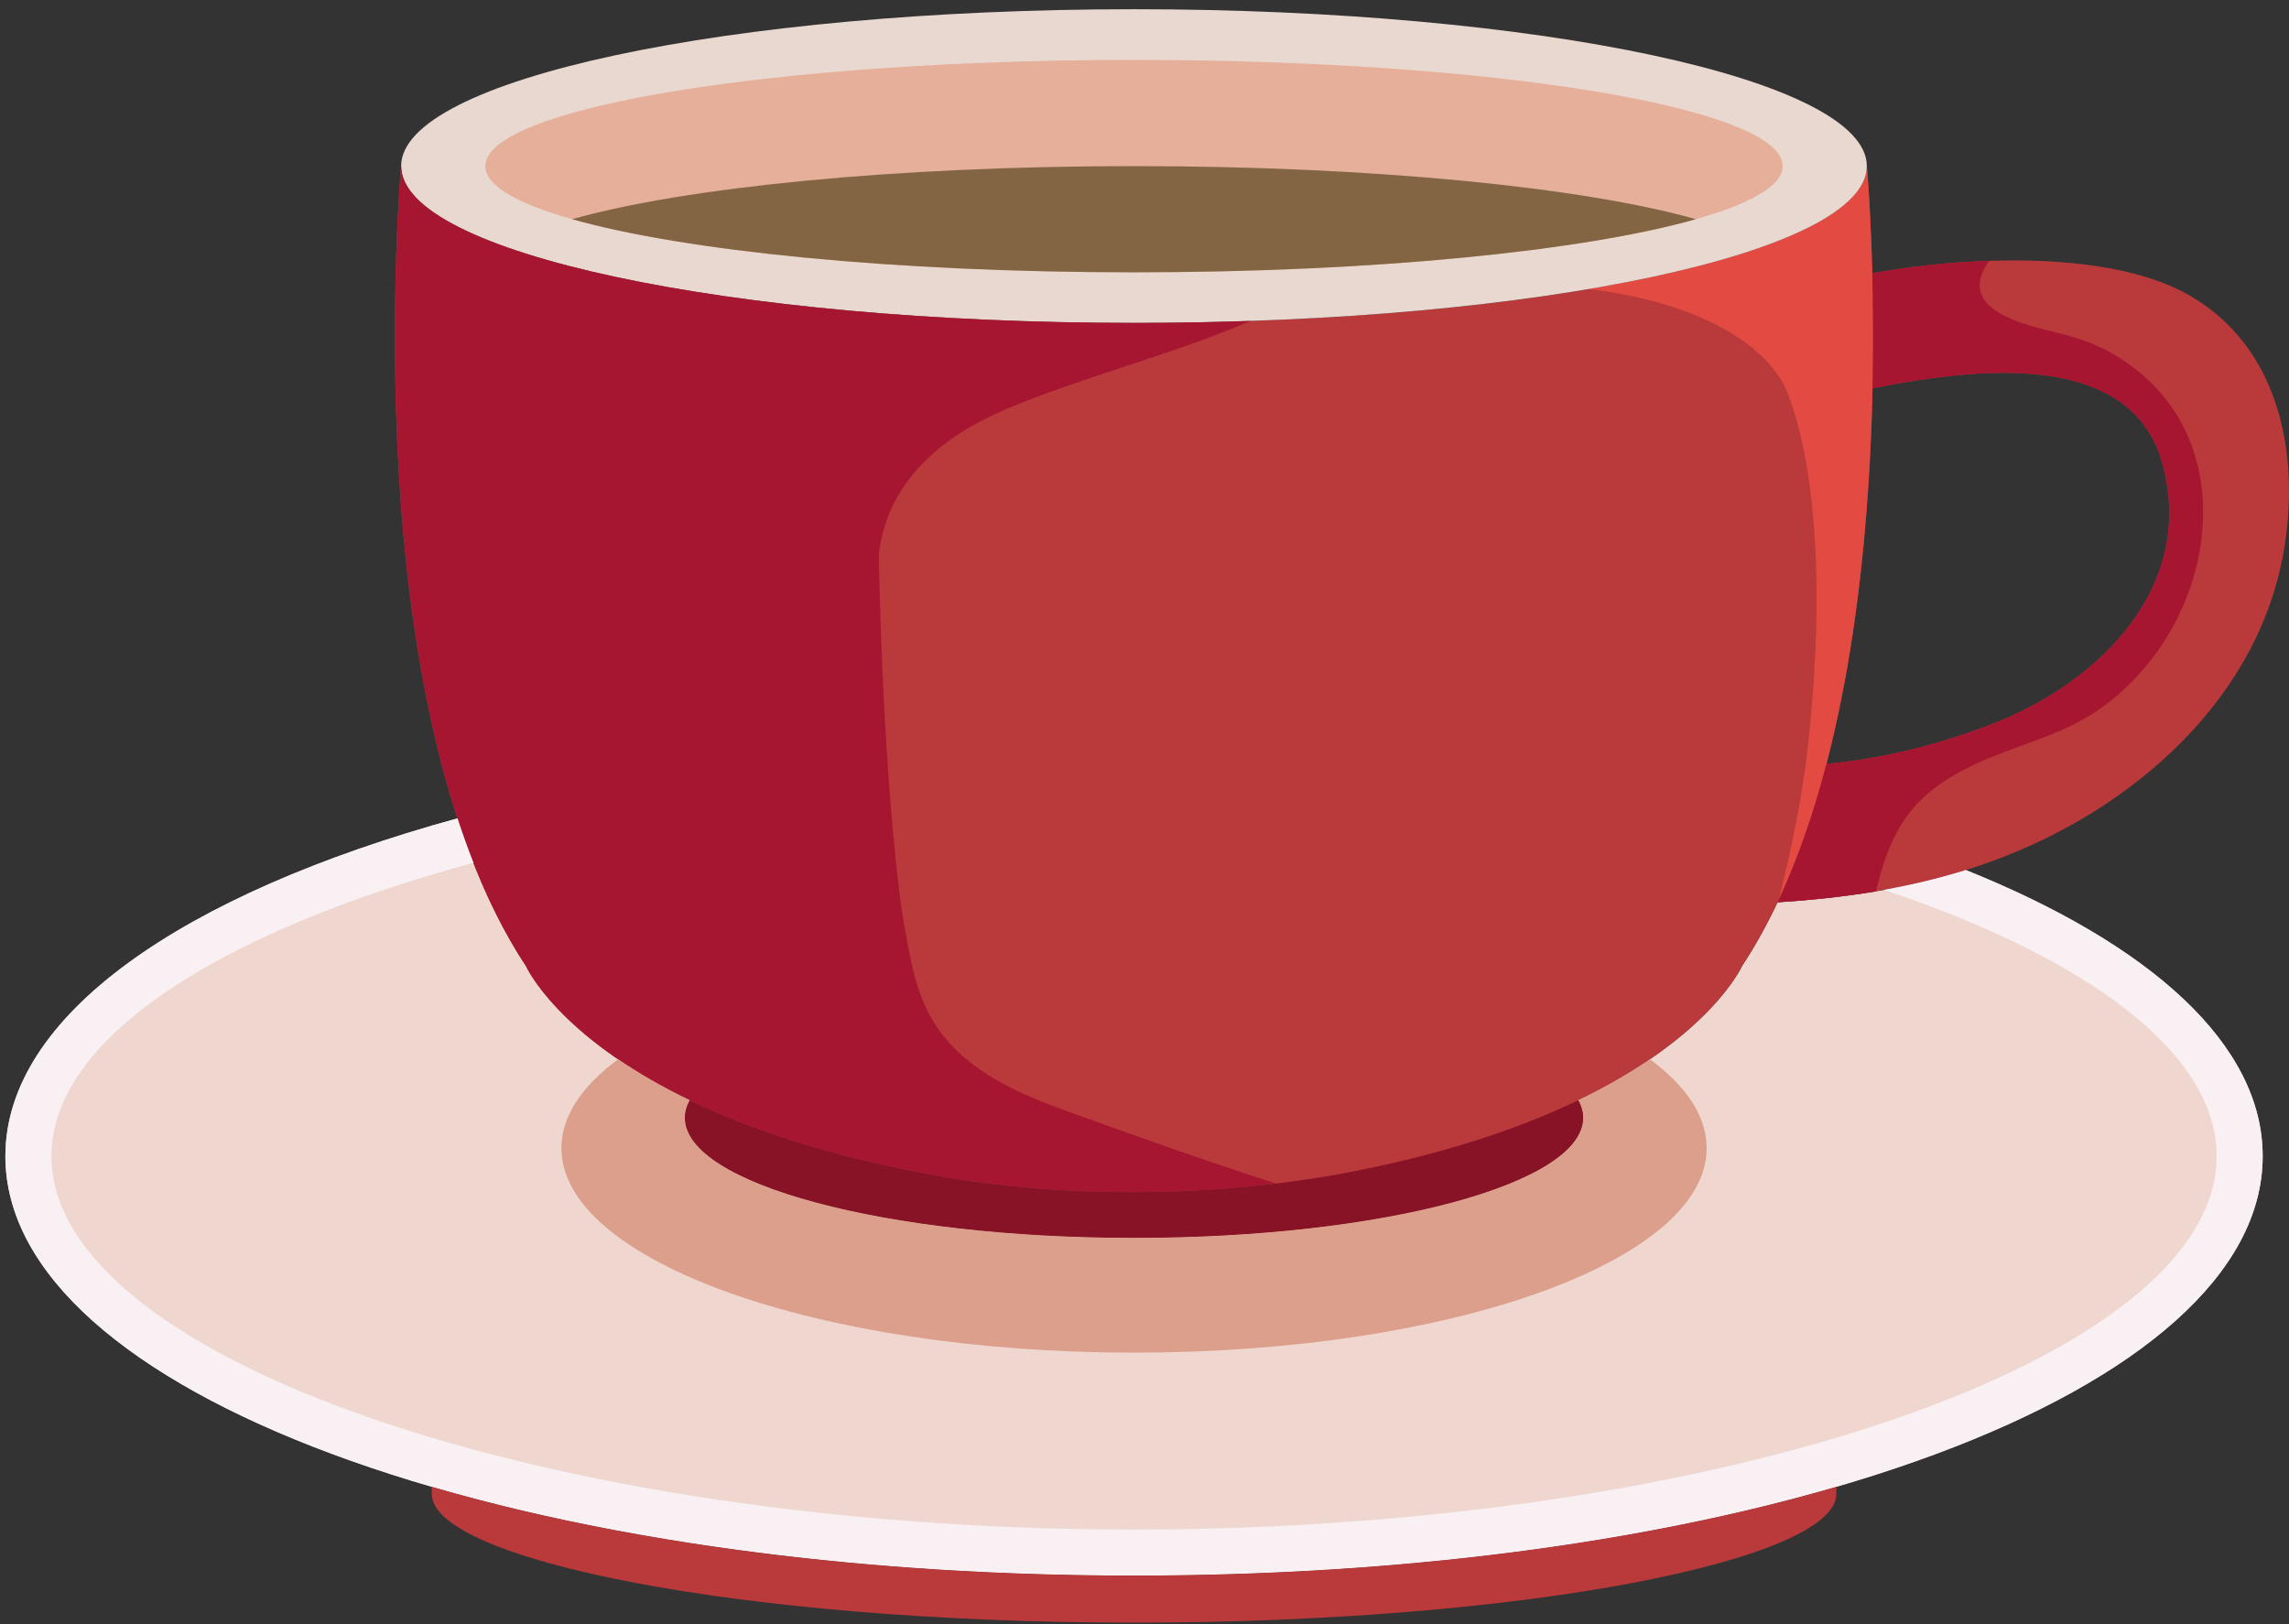 <svg xmlns="http://www.w3.org/2000/svg" fill="none" viewBox="0 0 62 44" height="44" width="62">
<rect x="0" y="0" width="62" height="44" fill="#333333" stroke="none"/>
<g clip-path="url(#clip0_8331_128812)">
<path fill="#EFD6CF" d="M53.245 23.57C52.449 23.819 51.638 24.006 50.815 24.145C50.612 24.179 50.409 24.21 50.206 24.238C50.146 24.247 50.087 24.254 50.027 24.262C49.882 24.281 49.736 24.299 49.59 24.316C49.522 24.323 49.453 24.331 49.383 24.338C49.239 24.354 49.094 24.367 48.95 24.38C48.887 24.386 48.825 24.392 48.762 24.397C48.558 24.414 48.354 24.429 48.148 24.442C47.858 25.056 47.537 25.638 47.181 26.176C47.181 26.176 46.337 28.076 42.752 29.803C42.753 29.803 42.753 29.803 42.754 29.803C42.839 29.958 42.884 30.117 42.884 30.279C42.884 32.078 37.437 33.535 30.716 33.535C23.996 33.535 18.548 32.078 18.548 30.279C18.548 30.117 18.594 29.959 18.679 29.803C15.095 28.076 14.252 26.176 14.252 26.176C13.48 25.009 12.872 23.641 12.392 22.17C4.914 24.222 0.146 27.527 0.146 31.323C0.146 37.693 13.574 42.683 30.717 42.683C47.859 42.683 61.287 37.693 61.287 31.323C61.287 28.298 58.259 25.586 53.246 23.57H53.245Z"></path>
<path fill="#BA3A3B" d="M59.308 8.005C57.941 7.216 55.87 7 53.883 7.066C53.458 7.08 53.038 7.107 52.629 7.144C52.628 7.144 52.627 7.144 52.626 7.144C52.49 7.157 52.356 7.17 52.223 7.185C52.221 7.185 52.22 7.185 52.218 7.185C52.095 7.198 51.974 7.213 51.855 7.228C51.838 7.23 51.821 7.232 51.805 7.234C51.683 7.25 51.563 7.266 51.445 7.283C51.439 7.284 51.433 7.285 51.427 7.286C51.32 7.301 51.216 7.318 51.112 7.334C51.085 7.338 51.058 7.343 51.031 7.347C50.923 7.365 50.816 7.383 50.713 7.402C50.713 7.403 50.713 7.404 50.713 7.405C50.713 7.407 50.713 7.408 50.713 7.41C50.713 7.401 50.712 7.392 50.712 7.383C50.711 7.34 50.709 7.297 50.709 7.255C50.707 7.203 50.706 7.152 50.704 7.102C50.703 7.061 50.702 7.02 50.7 6.98C50.698 6.93 50.697 6.881 50.695 6.833C50.694 6.794 50.692 6.756 50.691 6.717C50.689 6.67 50.688 6.622 50.686 6.576C50.684 6.539 50.683 6.504 50.682 6.468C50.68 6.422 50.678 6.376 50.676 6.332C50.675 6.297 50.673 6.265 50.672 6.231C50.669 6.188 50.668 6.144 50.666 6.102C50.664 6.073 50.663 6.046 50.661 6.018C50.654 5.861 50.646 5.716 50.639 5.581C50.637 5.554 50.636 5.526 50.634 5.5C50.632 5.469 50.631 5.44 50.629 5.411C50.627 5.382 50.625 5.353 50.624 5.325C50.622 5.297 50.62 5.27 50.619 5.243C50.617 5.217 50.615 5.191 50.614 5.166C50.612 5.141 50.611 5.117 50.609 5.093C50.607 5.068 50.606 5.044 50.604 5.021C50.603 5 50.601 4.979 50.6 4.959C50.599 4.937 50.597 4.915 50.595 4.895C50.594 4.875 50.593 4.856 50.591 4.838C50.59 4.82 50.589 4.803 50.587 4.786C50.586 4.769 50.585 4.753 50.584 4.737C50.583 4.72 50.581 4.705 50.58 4.689C50.579 4.677 50.579 4.665 50.578 4.655C50.577 4.641 50.575 4.63 50.575 4.618C50.574 4.606 50.573 4.595 50.572 4.585C50.571 4.574 50.57 4.566 50.57 4.557C50.569 4.552 50.569 4.546 50.568 4.542C50.566 4.515 50.565 4.501 50.565 4.501C50.565 4.541 50.562 4.58 50.557 4.62C50.555 4.633 50.552 4.646 50.55 4.658C50.545 4.685 50.54 4.711 50.533 4.738C50.529 4.753 50.525 4.768 50.52 4.783C50.513 4.807 50.505 4.832 50.495 4.856C50.489 4.871 50.483 4.887 50.476 4.902C50.466 4.926 50.454 4.95 50.442 4.974C50.434 4.989 50.426 5.004 50.418 5.019C50.404 5.043 50.388 5.068 50.372 5.093C50.363 5.106 50.355 5.12 50.345 5.134C50.325 5.163 50.303 5.192 50.279 5.221C50.272 5.23 50.266 5.239 50.259 5.247C50.227 5.285 50.193 5.323 50.157 5.361C50.15 5.369 50.141 5.376 50.133 5.384C50.104 5.414 50.074 5.444 50.041 5.473C50.028 5.485 50.013 5.498 49.999 5.51C49.971 5.535 49.942 5.56 49.912 5.584C49.895 5.598 49.878 5.611 49.861 5.625C49.831 5.648 49.8 5.672 49.767 5.695C49.749 5.709 49.73 5.722 49.711 5.736C49.678 5.759 49.643 5.783 49.607 5.806C49.588 5.819 49.57 5.832 49.55 5.844C49.51 5.87 49.468 5.895 49.425 5.921C49.409 5.931 49.393 5.941 49.377 5.951C49.255 6.022 49.125 6.093 48.987 6.163C48.971 6.17 48.955 6.178 48.94 6.186C48.885 6.213 48.83 6.24 48.773 6.266C48.751 6.277 48.728 6.287 48.706 6.297C48.654 6.321 48.6 6.345 48.546 6.368C48.521 6.379 48.496 6.39 48.47 6.401C48.416 6.425 48.36 6.448 48.304 6.47C48.279 6.481 48.253 6.491 48.227 6.502C48.166 6.526 48.103 6.55 48.04 6.575C48.018 6.583 47.997 6.591 47.974 6.6C47.897 6.629 47.817 6.658 47.736 6.687C47.727 6.69 47.719 6.693 47.711 6.696C47.526 6.761 47.333 6.825 47.133 6.888C47.113 6.895 47.092 6.901 47.072 6.907C46.992 6.932 46.912 6.956 46.831 6.98C46.804 6.988 46.778 6.996 46.751 7.004C46.674 7.026 46.596 7.049 46.517 7.071C46.488 7.079 46.459 7.088 46.429 7.096C46.348 7.118 46.265 7.141 46.182 7.163C46.156 7.17 46.13 7.176 46.104 7.183C46.009 7.208 45.913 7.233 45.816 7.257C45.8 7.261 45.785 7.265 45.77 7.269C45.535 7.327 45.294 7.384 45.045 7.44C45.04 7.441 45.034 7.442 45.028 7.444C44.913 7.469 44.797 7.495 44.679 7.52C44.655 7.525 44.631 7.53 44.606 7.535C44.505 7.556 44.403 7.577 44.299 7.598C44.27 7.604 44.24 7.61 44.21 7.615C44.11 7.635 44.009 7.655 43.907 7.674C43.876 7.68 43.845 7.686 43.814 7.692C43.706 7.712 43.597 7.732 43.488 7.752C43.464 7.756 43.44 7.761 43.416 7.765C43.282 7.789 43.148 7.812 43.011 7.835C40.411 8.275 37.285 8.578 33.868 8.695C33.356 8.712 32.838 8.726 32.314 8.735C32.311 8.735 32.308 8.735 32.306 8.735C31.781 8.744 31.25 8.748 30.715 8.748C27.974 8.748 25.363 8.629 22.988 8.414C22.692 8.387 22.398 8.359 22.109 8.329C21.965 8.314 21.821 8.299 21.678 8.283C21.392 8.252 21.111 8.22 20.834 8.185C20.28 8.117 19.742 8.043 19.224 7.964C18.965 7.925 18.71 7.884 18.459 7.842C18.335 7.821 18.211 7.8 18.088 7.778C17.823 7.731 17.564 7.683 17.31 7.633C17.116 7.595 16.925 7.556 16.738 7.516C16.605 7.488 16.474 7.46 16.346 7.431C16.127 7.382 15.913 7.331 15.705 7.28C15.151 7.143 14.639 6.999 14.169 6.847C14.052 6.81 13.937 6.771 13.825 6.733C13.571 6.645 13.332 6.555 13.108 6.463C13.074 6.449 13.04 6.435 13.007 6.421C12.899 6.376 12.794 6.33 12.694 6.283C12.646 6.261 12.598 6.239 12.552 6.216C11.468 5.691 10.865 5.111 10.865 4.5C10.865 4.5 9.549 19.064 14.25 26.177C14.25 26.177 15.093 28.077 18.678 29.804C18.593 29.96 18.547 30.118 18.547 30.28C18.547 32.079 23.995 33.537 30.715 33.537C37.435 33.537 42.883 32.079 42.883 30.28C42.883 30.118 42.837 29.96 42.752 29.804C42.752 29.804 42.752 29.804 42.751 29.805C46.336 28.077 47.18 26.178 47.18 26.178C47.536 25.639 47.857 25.057 48.147 24.443C48.352 24.43 48.557 24.415 48.761 24.398C48.824 24.393 48.886 24.387 48.948 24.381C49.093 24.369 49.238 24.355 49.382 24.34C49.451 24.332 49.52 24.325 49.589 24.317C49.735 24.3 49.881 24.282 50.026 24.263C50.086 24.255 50.145 24.247 50.205 24.239C50.408 24.211 50.611 24.18 50.813 24.146C52.734 23.823 54.589 23.237 56.355 22.206C59.132 20.584 61.392 18.013 61.887 14.754C62.286 12.134 61.669 9.369 59.308 8.005V8.005ZM49.495 20.604C49.512 20.541 49.527 20.477 49.543 20.414C49.562 20.337 49.582 20.26 49.6 20.182C49.615 20.121 49.629 20.059 49.644 19.997C49.663 19.917 49.682 19.838 49.7 19.758C49.712 19.705 49.723 19.652 49.734 19.6C49.777 19.406 49.819 19.212 49.858 19.017C49.864 18.986 49.871 18.955 49.877 18.924C49.894 18.839 49.91 18.754 49.926 18.669C49.938 18.61 49.949 18.552 49.96 18.493C49.976 18.411 49.99 18.329 50.005 18.247C50.016 18.185 50.027 18.123 50.038 18.061C50.052 17.981 50.066 17.9 50.079 17.819C50.09 17.755 50.1 17.692 50.111 17.628C50.124 17.548 50.136 17.468 50.149 17.388C50.159 17.323 50.169 17.259 50.179 17.195C50.191 17.115 50.202 17.036 50.214 16.956C50.223 16.892 50.233 16.827 50.242 16.762C50.253 16.682 50.264 16.603 50.275 16.523C50.283 16.459 50.292 16.395 50.3 16.331C50.311 16.251 50.321 16.172 50.331 16.092C50.339 16.028 50.346 15.964 50.354 15.899C50.363 15.82 50.373 15.741 50.382 15.661C50.389 15.598 50.397 15.535 50.403 15.473C50.413 15.392 50.421 15.311 50.43 15.231C50.436 15.171 50.442 15.111 50.449 15.051C50.457 14.968 50.465 14.886 50.473 14.804C50.479 14.748 50.484 14.693 50.489 14.637C50.497 14.551 50.505 14.465 50.513 14.38C50.515 14.352 50.517 14.326 50.52 14.299C50.538 14.092 50.554 13.887 50.57 13.682C50.573 13.643 50.576 13.603 50.579 13.563C50.585 13.478 50.59 13.394 50.596 13.309C50.6 13.256 50.604 13.203 50.607 13.15C50.612 13.069 50.617 12.989 50.622 12.908C50.626 12.852 50.629 12.795 50.633 12.739C50.637 12.661 50.642 12.584 50.646 12.507C50.649 12.448 50.652 12.39 50.655 12.333C50.659 12.257 50.662 12.182 50.666 12.107C50.669 12.049 50.672 11.991 50.674 11.933C50.677 11.858 50.681 11.784 50.684 11.71C50.686 11.652 50.688 11.594 50.691 11.537C50.694 11.464 50.696 11.393 50.698 11.321C50.7 11.264 50.702 11.206 50.704 11.149C50.706 11.077 50.709 11.006 50.711 10.935C50.712 10.879 50.714 10.824 50.715 10.769C50.717 10.698 50.719 10.627 50.72 10.556C50.72 10.544 50.721 10.532 50.721 10.52C51.149 10.433 51.578 10.355 52.01 10.291C54.269 9.953 57.782 9.751 58.564 12.53C59.504 15.872 56.877 18.467 54.033 19.585C52.626 20.139 51.049 20.553 49.473 20.694C49.473 20.697 49.472 20.7 49.471 20.703C49.47 20.706 49.469 20.709 49.468 20.712C49.478 20.676 49.487 20.64 49.496 20.604L49.495 20.604Z"></path>
<path fill="#E34A41" d="M48.98 20.126C48.827 21.558 48.528 22.971 48.182 24.369C51.682 16.861 50.566 4.503 50.566 4.5C50.566 5.853 47.612 7.057 43.012 7.835C43.012 7.835 46.972 8.148 48.287 10.36C48.287 10.36 49.752 12.934 48.98 20.127V20.126Z"></path>
<path fill="#A61630" d="M59.642 13.264C59.545 12.375 59.214 11.506 58.656 10.803C58.062 10.055 57.214 9.47 56.304 9.176C55.619 8.955 54.884 8.868 54.24 8.527C53.983 8.391 53.715 8.19 53.642 7.892C53.569 7.595 53.708 7.307 53.883 7.066C52.749 7.104 51.644 7.234 50.713 7.402C50.713 7.404 50.713 7.405 50.713 7.406C50.725 7.852 50.733 8.338 50.734 8.859V8.862C50.735 8.989 50.735 9.118 50.734 9.249C50.734 9.256 50.734 9.263 50.734 9.27C50.734 9.396 50.733 9.523 50.732 9.652C50.732 9.662 50.732 9.672 50.732 9.683C50.731 9.81 50.73 9.939 50.728 10.07C50.728 10.08 50.728 10.09 50.727 10.1C50.725 10.237 50.723 10.375 50.72 10.514C50.72 10.516 50.72 10.518 50.72 10.52C51.148 10.434 51.577 10.355 52.009 10.291C54.268 9.953 57.781 9.751 58.562 12.53C59.502 15.872 56.875 18.467 54.032 19.586C52.624 20.139 51.048 20.553 49.472 20.694C49.471 20.697 49.47 20.7 49.47 20.703C49.429 20.857 49.388 21.01 49.345 21.162C49.335 21.199 49.324 21.236 49.313 21.273C49.28 21.392 49.245 21.511 49.209 21.629C49.197 21.673 49.183 21.716 49.17 21.76C49.135 21.873 49.1 21.986 49.064 22.098C49.05 22.14 49.036 22.181 49.023 22.223C48.985 22.338 48.946 22.453 48.906 22.567C48.894 22.603 48.881 22.64 48.869 22.676C48.824 22.801 48.779 22.926 48.733 23.05C48.724 23.073 48.716 23.096 48.707 23.118C48.535 23.574 48.348 24.017 48.147 24.445C49.048 24.388 49.937 24.295 50.813 24.148C50.975 23.452 51.196 22.773 51.599 22.184C52.321 21.131 53.551 20.639 54.706 20.219C55.331 19.991 55.962 19.764 56.537 19.425C57.012 19.146 57.443 18.785 57.823 18.388C58.481 17.7 58.99 16.868 59.306 15.97C59.611 15.106 59.74 14.178 59.641 13.264H59.642Z"></path>
<path fill="#E8D8D0" d="M30.715 8.747C41.678 8.747 50.565 6.845 50.565 4.499C50.565 2.152 41.678 0.25 30.715 0.25C19.752 0.25 10.865 2.152 10.865 4.499C10.865 6.845 19.752 8.747 30.715 8.747Z"></path>
<path fill="#A61630" d="M24.364 24.208C24.438 24.804 24.548 25.396 24.667 25.985C24.804 26.66 25.014 27.302 25.413 27.872C26.248 29.067 27.636 29.645 28.96 30.123C30.819 30.794 32.68 31.459 34.562 32.062C29.416 32.68 25.447 31.859 25.447 31.859C16.036 30.197 14.252 26.177 14.252 26.177C9.551 19.063 10.867 4.5 10.867 4.5C10.867 6.846 19.754 8.749 30.717 8.749C31.79 8.749 32.843 8.73 33.87 8.695C33.726 8.756 33.582 8.816 33.439 8.875C31.416 9.696 29.281 10.235 27.276 11.074C25.532 11.803 24.025 13.037 23.804 15.026C23.804 15.026 23.873 20.196 24.365 24.208L24.364 24.208Z"></path>
<path fill="#E6AF9A" d="M30.715 7.376C40.42 7.376 48.286 6.088 48.286 4.5C48.286 2.911 40.42 1.623 30.715 1.623C21.011 1.623 13.145 2.911 13.145 4.5C13.145 6.088 21.011 7.376 30.715 7.376Z"></path>
<path fill="#836543" d="M15.496 5.938C18.534 6.798 24.212 7.377 30.716 7.377C37.219 7.377 42.897 6.798 45.935 5.938C42.897 5.079 37.219 4.5 30.716 4.5C24.212 4.5 18.534 5.079 15.496 5.938Z"></path>
<path fill="#881326" d="M36.173 31.826C30.267 32.858 25.445 31.859 25.445 31.859C22.503 31.34 20.307 30.59 18.677 29.805C18.592 29.96 18.547 30.119 18.547 30.281C18.547 32.08 23.994 33.538 30.715 33.538C37.435 33.538 42.883 32.08 42.883 30.281C42.883 30.119 42.837 29.96 42.752 29.805C41.157 30.573 39.02 31.308 36.173 31.826H36.173Z"></path>
<path fill="#DB9F8B" d="M44.691 28.695C44.157 29.059 43.518 29.436 42.753 29.804C42.754 29.804 42.754 29.804 42.754 29.804C42.839 29.959 42.885 30.118 42.885 30.28C42.885 32.078 37.438 33.536 30.717 33.536C23.997 33.536 18.549 32.078 18.549 30.28C18.549 30.118 18.595 29.96 18.68 29.804C17.915 29.436 17.277 29.06 16.743 28.696C15.759 29.424 15.207 30.24 15.207 31.103C15.207 34.163 22.151 36.644 30.717 36.644C39.283 36.644 46.226 34.163 46.226 31.103C46.226 30.24 45.674 29.423 44.69 28.695H44.691Z"></path>
<path fill="#F8F0F2" d="M53.245 23.57C52.519 23.797 51.781 23.972 51.032 24.106C56.553 25.957 60.04 28.529 60.04 31.322C60.04 36.805 46.611 41.436 30.716 41.436C14.821 41.436 1.393 36.805 1.393 31.322C1.393 28.14 5.919 25.244 12.825 23.375C12.671 22.983 12.526 22.58 12.392 22.17C4.914 24.222 0.146 27.527 0.146 31.322C0.146 37.693 13.574 42.683 30.717 42.683C47.859 42.683 61.287 37.693 61.287 31.322C61.287 28.298 58.259 25.585 53.246 23.57H53.245Z"></path>
<path fill="#BA3A3B" d="M30.717 42.684C23.467 42.684 16.882 41.792 11.695 40.279V40.472C11.695 42.247 20.051 43.958 30.717 43.958C41.384 43.958 49.739 42.248 49.739 40.472V40.279C44.553 41.791 37.968 42.684 30.717 42.684Z"></path>
</g>
<defs>
<clipPath id="clip0_8331_128812">
<rect transform="translate(0.146 0.25)" fill="white" height="43.707" width="61.854"></rect>
</clipPath>
</defs>
</svg>
